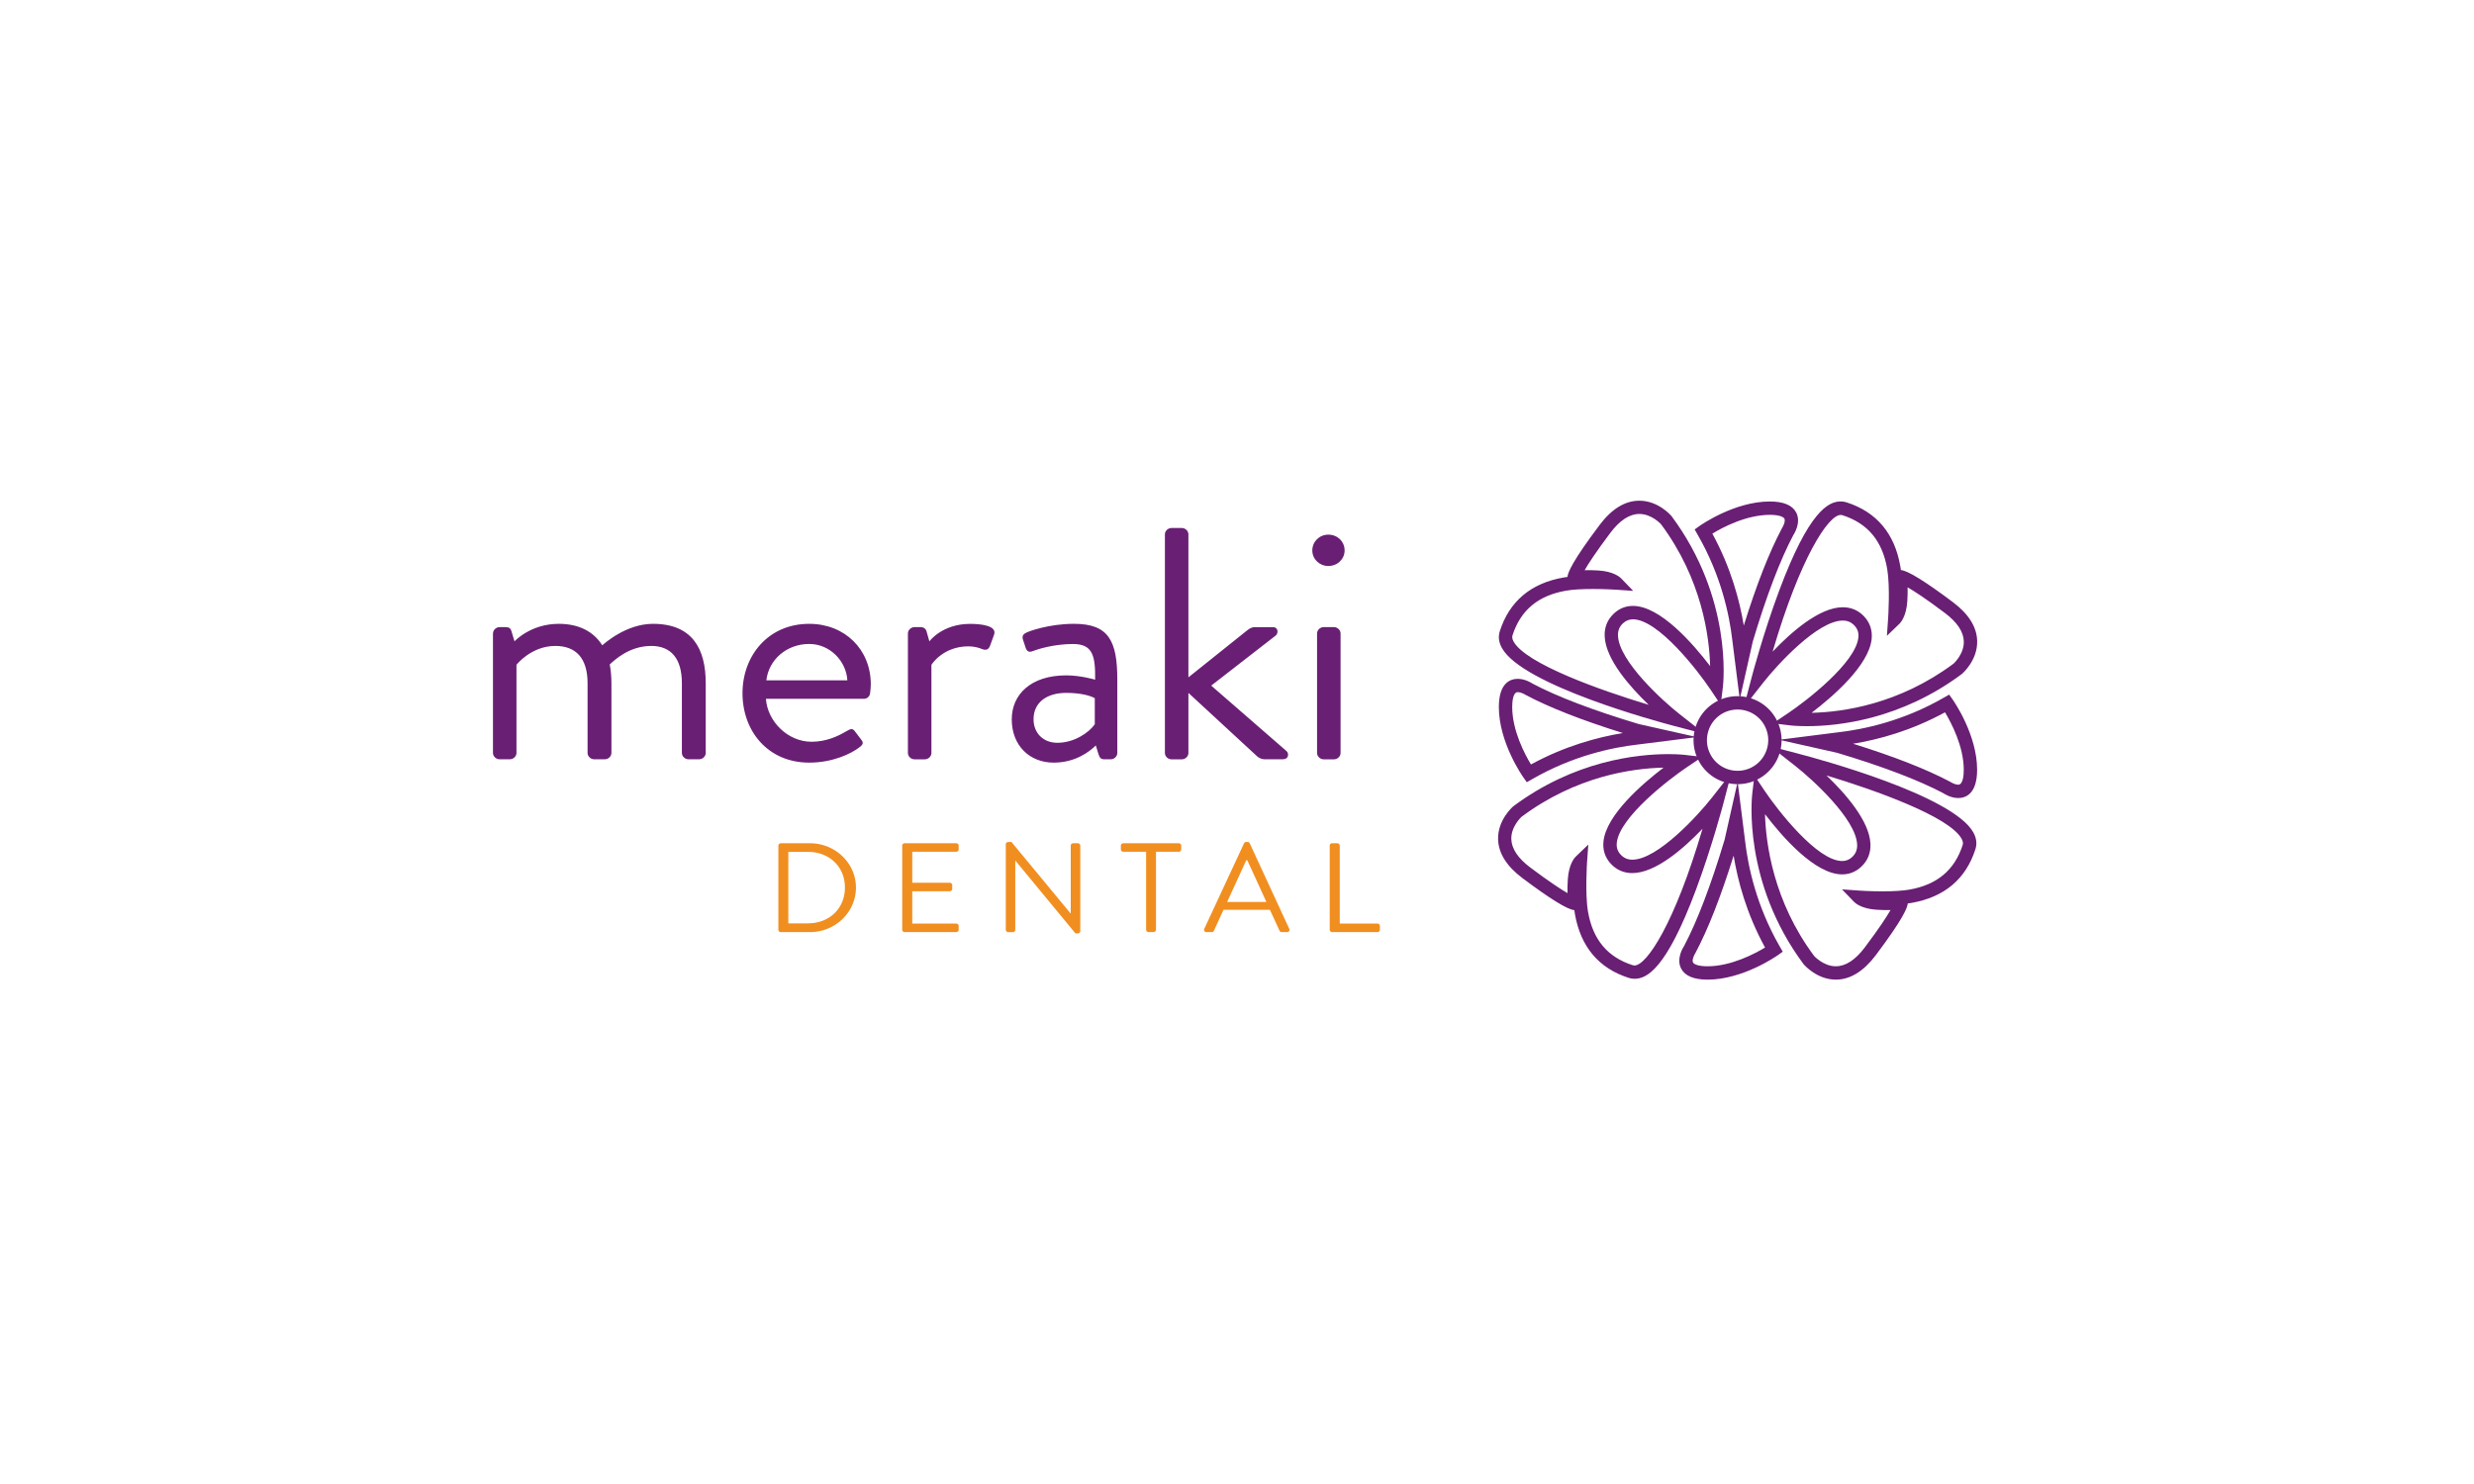 <svg xmlns="http://www.w3.org/2000/svg" xml:space="preserve" id="Layer_1" x="0" y="0" style="enable-background:new 0 0 500 300" version="1.1" viewBox="0 0 500 300"><style>.st0{fill:#691f74}.st1{fill:#f18e20}</style><path d="M99.64 128.05c0-.67.62-1.27 1.31-1.27h1.31c.62 0 .96.27 1.1.8l.62 2.07s3.23-3.54 8.94-3.54c4.06 0 7.02 1.54 8.8 4.34.34-.27 4.75-4.34 10.25-4.34 7.98 0 10.66 5.08 10.66 12.02v14.09c0 .67-.62 1.27-1.31 1.27h-2.2c-.69 0-1.31-.6-1.31-1.27v-14.09c0-5.01-2.2-7.55-6.19-7.55-4.47 0-7.43 2.87-8.39 3.74.21 1.14.34 2.4.34 3.81v14.09c0 .67-.62 1.27-1.31 1.27h-2.2c-.69 0-1.31-.6-1.31-1.27v-14.09c0-5.08-2.34-7.55-6.53-7.55-4.88 0-7.84 3.81-7.84 3.81v17.83c0 .67-.62 1.27-1.31 1.27h-2.13c-.69 0-1.31-.6-1.31-1.27v-24.17zM163.54 126.11c7.22 0 12.45 5.21 12.45 12.22 0 .47-.07 1.34-.14 1.8-.07.67-.62 1.14-1.24 1.14H154.8c.28 4.47 4.33 8.68 9.22 8.68 2.89 0 5.23-1.07 6.81-2 .96-.53 1.38-.87 1.93-.13.41.53.76 1 1.17 1.54.48.6.76 1-.28 1.74-1.65 1.27-5.37 3.07-10.11 3.07-8.32 0-13.48-6.35-13.48-14.03 0-7.55 5.16-14.03 13.48-14.03zm7.71 11.42c-.21-3.87-3.51-7.35-7.7-7.35-4.61 0-8.19 3.21-8.67 7.35h16.37zM183.49 128.05c0-.67.62-1.27 1.31-1.27h1.31c.55 0 1.03.33 1.17.94l.55 1.94s2.54-3.54 8.25-3.54c2.06 0 5.5.33 4.82 2.2l-.83 2.27c-.34.87-.96.87-1.65.6-.62-.27-1.65-.53-2.68-.53-5.23 0-7.5 3.74-7.5 3.74v17.83c0 .67-.62 1.27-1.31 1.27h-2.13c-.69 0-1.31-.6-1.31-1.27v-24.18zM215.48 136.53c2.96 0 5.85.87 5.85.87.07-4.94-.55-7.21-4.47-7.21-3.78 0-7.02 1-8.25 1.47-.69.27-1.1-.07-1.31-.67l-.55-1.67c-.28-.8.14-1.2.76-1.47.41-.2 4.4-1.74 9.56-1.74 7.02 0 8.74 3.47 8.74 11.29v14.83c0 .67-.62 1.27-1.31 1.27h-1.31c-.76 0-.96-.4-1.17-1l-.55-1.8c-1.44 1.4-4.26 3.47-8.53 3.47-4.81 0-8.46-3.41-8.46-8.75 0-5.08 3.92-8.89 11-8.89zm-1.79 13.63c3.44 0 6.4-2.07 7.57-3.74v-5.28c-.83-.47-2.75-1.07-5.78-1.07-3.85 0-6.6 1.87-6.6 5.34 0 2.68 1.86 4.75 4.81 4.75zM235.43 108.01c0-.67.62-1.27 1.31-1.27h2.13c.69 0 1.31.6 1.31 1.27v28.92l11.69-9.35c.55-.47 1.1-.8 1.65-.8h3.72c1.17 0 1.1 1.27.62 1.67l-13.07 10.15 15.2 13.22c.55.47.48 1.67-.69 1.67h-3.78c-.62 0-1.1-.33-1.38-.53l-13.96-12.89v12.16c0 .67-.62 1.27-1.31 1.27h-2.13c-.69 0-1.31-.6-1.31-1.27v-44.22zM265.22 111.28c0-1.8 1.44-3.2 3.23-3.2 1.86 0 3.3 1.4 3.3 3.2 0 1.74-1.44 3.14-3.3 3.14-1.79 0-3.23-1.4-3.23-3.14zm.96 16.77c0-.67.62-1.27 1.31-1.27h2.13c.69 0 1.31.6 1.31 1.27v24.18c0 .67-.62 1.27-1.31 1.27h-2.13c-.69 0-1.31-.6-1.31-1.27v-24.18z" class="st0"/><path d="M157.31 170.96c0-.26.21-.49.48-.49h5.92c5.1 0 9.28 4.03 9.28 8.95 0 4.98-4.18 9.01-9.28 9.01h-5.92c-.26 0-.48-.23-.48-.49v-16.98zm5.97 15.7c4.33 0 7.48-3 7.48-7.24 0-4.21-3.15-7.21-7.48-7.21h-3.96v14.45h3.96zM182.34 170.96c0-.26.21-.49.5-.49h10.41c.29 0 .5.23.5.49v.74c0 .26-.21.49-.5.49h-8.88v6.26h7.58c.26 0 .5.23.5.49v.74a.5.5 0 0 1-.5.49h-7.58v6.54h8.88c.29 0 .5.23.5.49v.74c0 .26-.21.49-.5.49h-10.41c-.29 0-.5-.23-.5-.49v-16.98zM203.27 170.68c0-.26.24-.46.5-.46h.66l11.92 14.42h.05v-13.68c0-.26.21-.49.5-.49h.93c.26 0 .5.23.5.49v17.27c0 .26-.24.46-.5.46h-.48l-12.13-14.7h-.03v13.96c0 .26-.21.49-.5.49h-.92c-.26 0-.5-.23-.5-.49v-17.27zM231.63 172.19h-4.6c-.29 0-.5-.23-.5-.49v-.74c0-.26.21-.49.5-.49h11.2c.29 0 .5.23.5.49v.74c0 .26-.21.49-.5.49h-4.6v15.75c0 .26-.24.49-.5.49h-1c-.26 0-.5-.23-.5-.49v-15.75zM243.39 187.76l8.03-17.27c.08-.15.21-.28.45-.28h.26c.24 0 .37.13.45.28l7.98 17.27c.16.33-.05.67-.45.67h-1.06c-.24 0-.4-.15-.45-.28l-1.95-4.23h-9.38l-1.93 4.23c-.05.13-.21.28-.45.28h-1.06c-.38 0-.6-.33-.44-.67zm12.55-5.43c-1.29-2.8-2.56-5.62-3.86-8.42h-.21l-3.86 8.42h7.93zM268.74 170.96c0-.26.21-.49.5-.49h1.03c.26 0 .5.23.5.49v15.75h7.61c.29 0 .5.23.5.49v.74c0 .26-.21.49-.5.49h-9.14c-.29 0-.5-.23-.5-.49v-16.98z" class="st1"/><path d="M365.13 146.8c-1.98 0-3.14-.14-3.19-.14l-3.62-.44 3.03-2.03c3.76-2.52 13.66-10.18 14.23-15.29.11-.98-.15-1.76-.8-2.45-.65-.68-1.39-1-2.34-1-5.1 0-13.29 8.99-16.01 12.45l-4.01 5.1 1.65-6.28c.02-.09 2.31-8.75 5.5-17.3 6.04-16.18 9.99-18.05 12.44-18.05.4 0 .8.06 1.18.18 6.06 1.94 9.72 6.29 10.87 12.92.04.25.08.5.12.77 1.39.11 4.92 2.29 10.51 6.49 3.17 2.38 4.82 5.01 4.9 7.81.12 3.93-2.95 6.59-3.08 6.7-12.33 9.2-24.95 10.56-31.38 10.56zm7.3-24.04c1.69 0 3.14.62 4.3 1.84 1.19 1.26 1.72 2.85 1.53 4.61-.59 5.32-7.75 11.54-12.14 14.89 6.34-.14 17.67-1.73 28.7-9.94-.01 0 2.16-1.93 2.07-4.53-.07-1.93-1.35-3.85-3.82-5.71-3.9-2.93-6.21-4.43-7.54-5.19.02.8.01 1.77-.06 2.82-.2 3.07-1.36 4.33-1.59 4.55l-2.53 2.43.24-3.49c.01-.06.44-6.42-.19-10.07-.98-5.64-3.94-9.18-9.04-10.82-.12-.04-.24-.05-.36-.05-2.49 0-8.18 8.63-13.75 27.64 3.76-3.96 9.47-8.98 14.18-8.98zM344.56 148.39l-6.28-1.65c-3.12-.82-30.61-8.22-34.75-15.76-.63-1.14-.77-2.27-.42-3.37 1.94-6.06 6.29-9.72 12.92-10.87.24-.04.5-.08.76-.11.07-.88.96-3.15 6.5-10.51 2.45-3.26 5.15-4.9 8.03-4.9 3.81 0 6.37 2.96 6.48 3.09 12.39 16.62 10.49 33.83 10.4 34.55l-.44 3.62-2.03-3.03c-2.65-3.96-10.64-14.25-15.71-14.25-.78 0-1.44.27-2.03.82-.73.69-1.04 1.5-.99 2.54.24 5.13 9.06 13.16 12.45 15.81l5.11 4.02zm-22.66-29.32c-2.27 0-4.08.11-5.4.34-5.64.98-9.18 3.94-10.82 9.03-.07.23-.13.62.21 1.24 2.47 4.5 17.44 9.83 27.32 12.81-3.84-3.68-8.68-9.19-8.9-13.81-.09-1.83.53-3.39 1.83-4.62 1.1-1.04 2.4-1.57 3.89-1.57 5.48 0 12.08 7.57 15.59 12.16-.15-5.88-1.64-17.55-9.93-28.68-.01 0-1.86-2.07-4.37-2.07-1.99 0-3.96 1.29-5.87 3.83-2.93 3.9-4.43 6.21-5.19 7.54.8-.02 1.77-.01 2.82.06 3.07.2 4.33 1.36 4.55 1.59l2.44 2.53-3.51-.24c-.02 0-2.16-.14-4.66-.14zM330.34 197.87c-.4 0-.8-.06-1.18-.19-6.06-1.94-9.71-6.29-10.87-12.92-.04-.25-.08-.5-.11-.77-1.39-.11-4.92-2.29-10.51-6.49-3.17-2.38-4.82-5.01-4.9-7.81-.12-3.93 2.95-6.59 3.08-6.7 12.31-9.18 24.93-10.54 31.36-10.54 1.98 0 3.15.14 3.19.14l3.62.43-3.03 2.03c-3.76 2.52-13.66 10.17-14.23 15.29-.11.98.15 1.76.8 2.45.65.68 1.39 1 2.34 1 5.1 0 13.29-8.99 16.01-12.45l4.01-5.1-1.65 6.28c-.02.09-2.31 8.75-5.5 17.31-6.03 16.17-9.98 18.04-12.43 18.04zM321 170.74l-.25 3.5c0 .06-.44 6.42.19 10.07.98 5.64 3.94 9.18 9.03 10.81.12.04.24.06.36.06 2.5 0 8.18-8.63 13.75-27.64-3.76 3.94-9.47 8.96-14.19 8.96-1.69 0-3.14-.62-4.3-1.84-1.19-1.26-1.72-2.85-1.52-4.6.59-5.32 7.75-11.53 12.14-14.88-6.34.14-17.67 1.72-28.7 9.94.01 0-2.16 1.94-2.07 4.53.07 1.93 1.35 3.86 3.82 5.71 3.9 2.93 6.22 4.43 7.54 5.19-.02-.8-.01-1.77.06-2.82.21-3.07 1.36-4.33 1.59-4.55l2.55-2.44zM371.02 198.04c-3.8 0-6.37-2.96-6.48-3.08-12.39-16.62-10.49-33.83-10.4-34.56l.43-3.62 2.03 3.03c2.65 3.96 10.65 14.25 15.71 14.25.78 0 1.45-.27 2.03-.82.73-.69 1.04-1.5.99-2.54-.24-5.13-9.06-13.16-12.44-15.81l-5.1-4.01 6.28 1.65c3.12.82 30.61 8.22 34.75 15.76.63 1.14.77 2.27.42 3.37-1.94 6.06-6.29 9.71-12.92 10.87-.24.04-.49.08-.76.11-.07.88-.96 3.15-6.5 10.51-2.46 3.24-5.16 4.89-8.04 4.89zm-4.37-4.77c.01 0 1.86 2.07 4.37 2.07 1.99 0 3.96-1.29 5.87-3.83 2.93-3.9 4.43-6.21 5.19-7.54-.8.02-1.77.01-2.82-.06-3.07-.2-4.33-1.36-4.55-1.59l-2.44-2.53 3.5.25c.02 0 2.18.15 4.69.15 2.26 0 4.07-.12 5.38-.34 5.64-.98 9.18-3.94 10.82-9.03.08-.23.13-.62-.21-1.25-2.47-4.5-17.44-9.83-27.32-12.81 3.84 3.67 8.68 9.18 8.89 13.81.09 1.83-.53 3.39-1.83 4.62-1.1 1.04-2.4 1.57-3.89 1.57-5.48 0-12.09-7.58-15.59-12.17.17 5.88 1.65 17.55 9.94 28.68z" class="st0"/><path d="M351.17 158.52a8.9 8.9 0 0 1-2.7-.42 8.821 8.821 0 0 1-5.2-4.38 8.839 8.839 0 0 1-.58-6.78 8.855 8.855 0 0 1 8.47-6.2c.91 0 1.82.14 2.69.42a8.84 8.84 0 0 1 5.21 4.38c1.09 2.11 1.3 4.52.58 6.78a8.846 8.846 0 0 1-8.47 6.2zm0-15.08a6.16 6.16 0 0 0-5.9 4.32c-.5 1.58-.36 3.26.4 4.72a6.147 6.147 0 0 0 3.62 3.05c.61.2 1.25.29 1.88.29 2.71 0 5.08-1.74 5.9-4.32.5-1.58.36-3.25-.4-4.72a6.138 6.138 0 0 0-3.63-3.05c-.61-.2-1.24-.29-1.87-.29z" class="st0"/><path d="m308.57 158.13-.71-1c-.2-.29-4.94-7.07-4.94-14.19 0-4.97 2.4-5.71 3.83-5.71 1.5 0 2.82.86 2.97.96 4.98 2.64 12.26 5.42 21.51 8.19l11.71 2.63-11.93 1.5c-5.25.6-13.2 2.3-21.37 7.01l-1.07.61zm-1.82-18.21c-.98 0-1.13 1.89-1.13 3.01 0 4.78 2.56 9.58 3.79 11.61 6.87-3.75 13.52-5.52 18.58-6.35-8.3-2.59-14.88-5.17-19.66-7.71-.31-.19-1.01-.56-1.58-.56zM351.61 141.38l-1.5-11.91c-.6-5.25-2.3-13.2-7.01-21.37l-.61-1.07 1-.71c.28-.2 7.07-4.94 14.19-4.94 2.75 0 4.54.74 5.32 2.2 1.08 2.03-.39 4.34-.57 4.6-2.64 4.98-5.42 12.25-8.19 21.51l-2.63 11.69zm-5.54-33.5c3.75 6.87 5.52 13.52 6.35 18.58 2.59-8.31 5.17-14.89 7.71-19.66.34-.53.74-1.49.5-1.95-.2-.37-1.08-.77-2.94-.77-4.79 0-9.59 2.56-11.62 3.8zM345.1 198.04c-2.75 0-4.54-.74-5.32-2.2-1.08-2.03.4-4.34.57-4.59 2.64-4.97 5.42-12.25 8.2-21.51l2.63-11.7 1.5 11.91c.6 5.25 2.3 13.2 7 21.37l.62 1.07-1 .71c-.29.2-7.08 4.94-14.2 4.94zm5.27-25.07c-2.59 8.31-5.17 14.89-7.71 19.66-.34.53-.74 1.49-.5 1.94.2.37 1.08.77 2.94.77 4.78 0 9.58-2.56 11.62-3.79-3.76-6.87-5.53-13.52-6.35-18.58zM395.75 161.33c-1.5 0-2.82-.86-2.97-.96-4.98-2.64-12.26-5.42-21.51-8.19l-11.71-2.63 11.93-1.51c5.24-.6 13.19-2.29 21.37-7.01l1.07-.61.71 1c.2.29 4.94 7.07 4.94 14.19 0 4.98-2.4 5.72-3.83 5.72zm-21.24-10.98c8.3 2.59 14.88 5.17 19.66 7.71.31.2 1.01.57 1.58.57.98 0 1.13-1.89 1.13-3.01 0-4.77-2.56-9.57-3.79-11.62-6.88 3.76-13.52 5.53-18.58 6.35z" class="st0"/></svg>